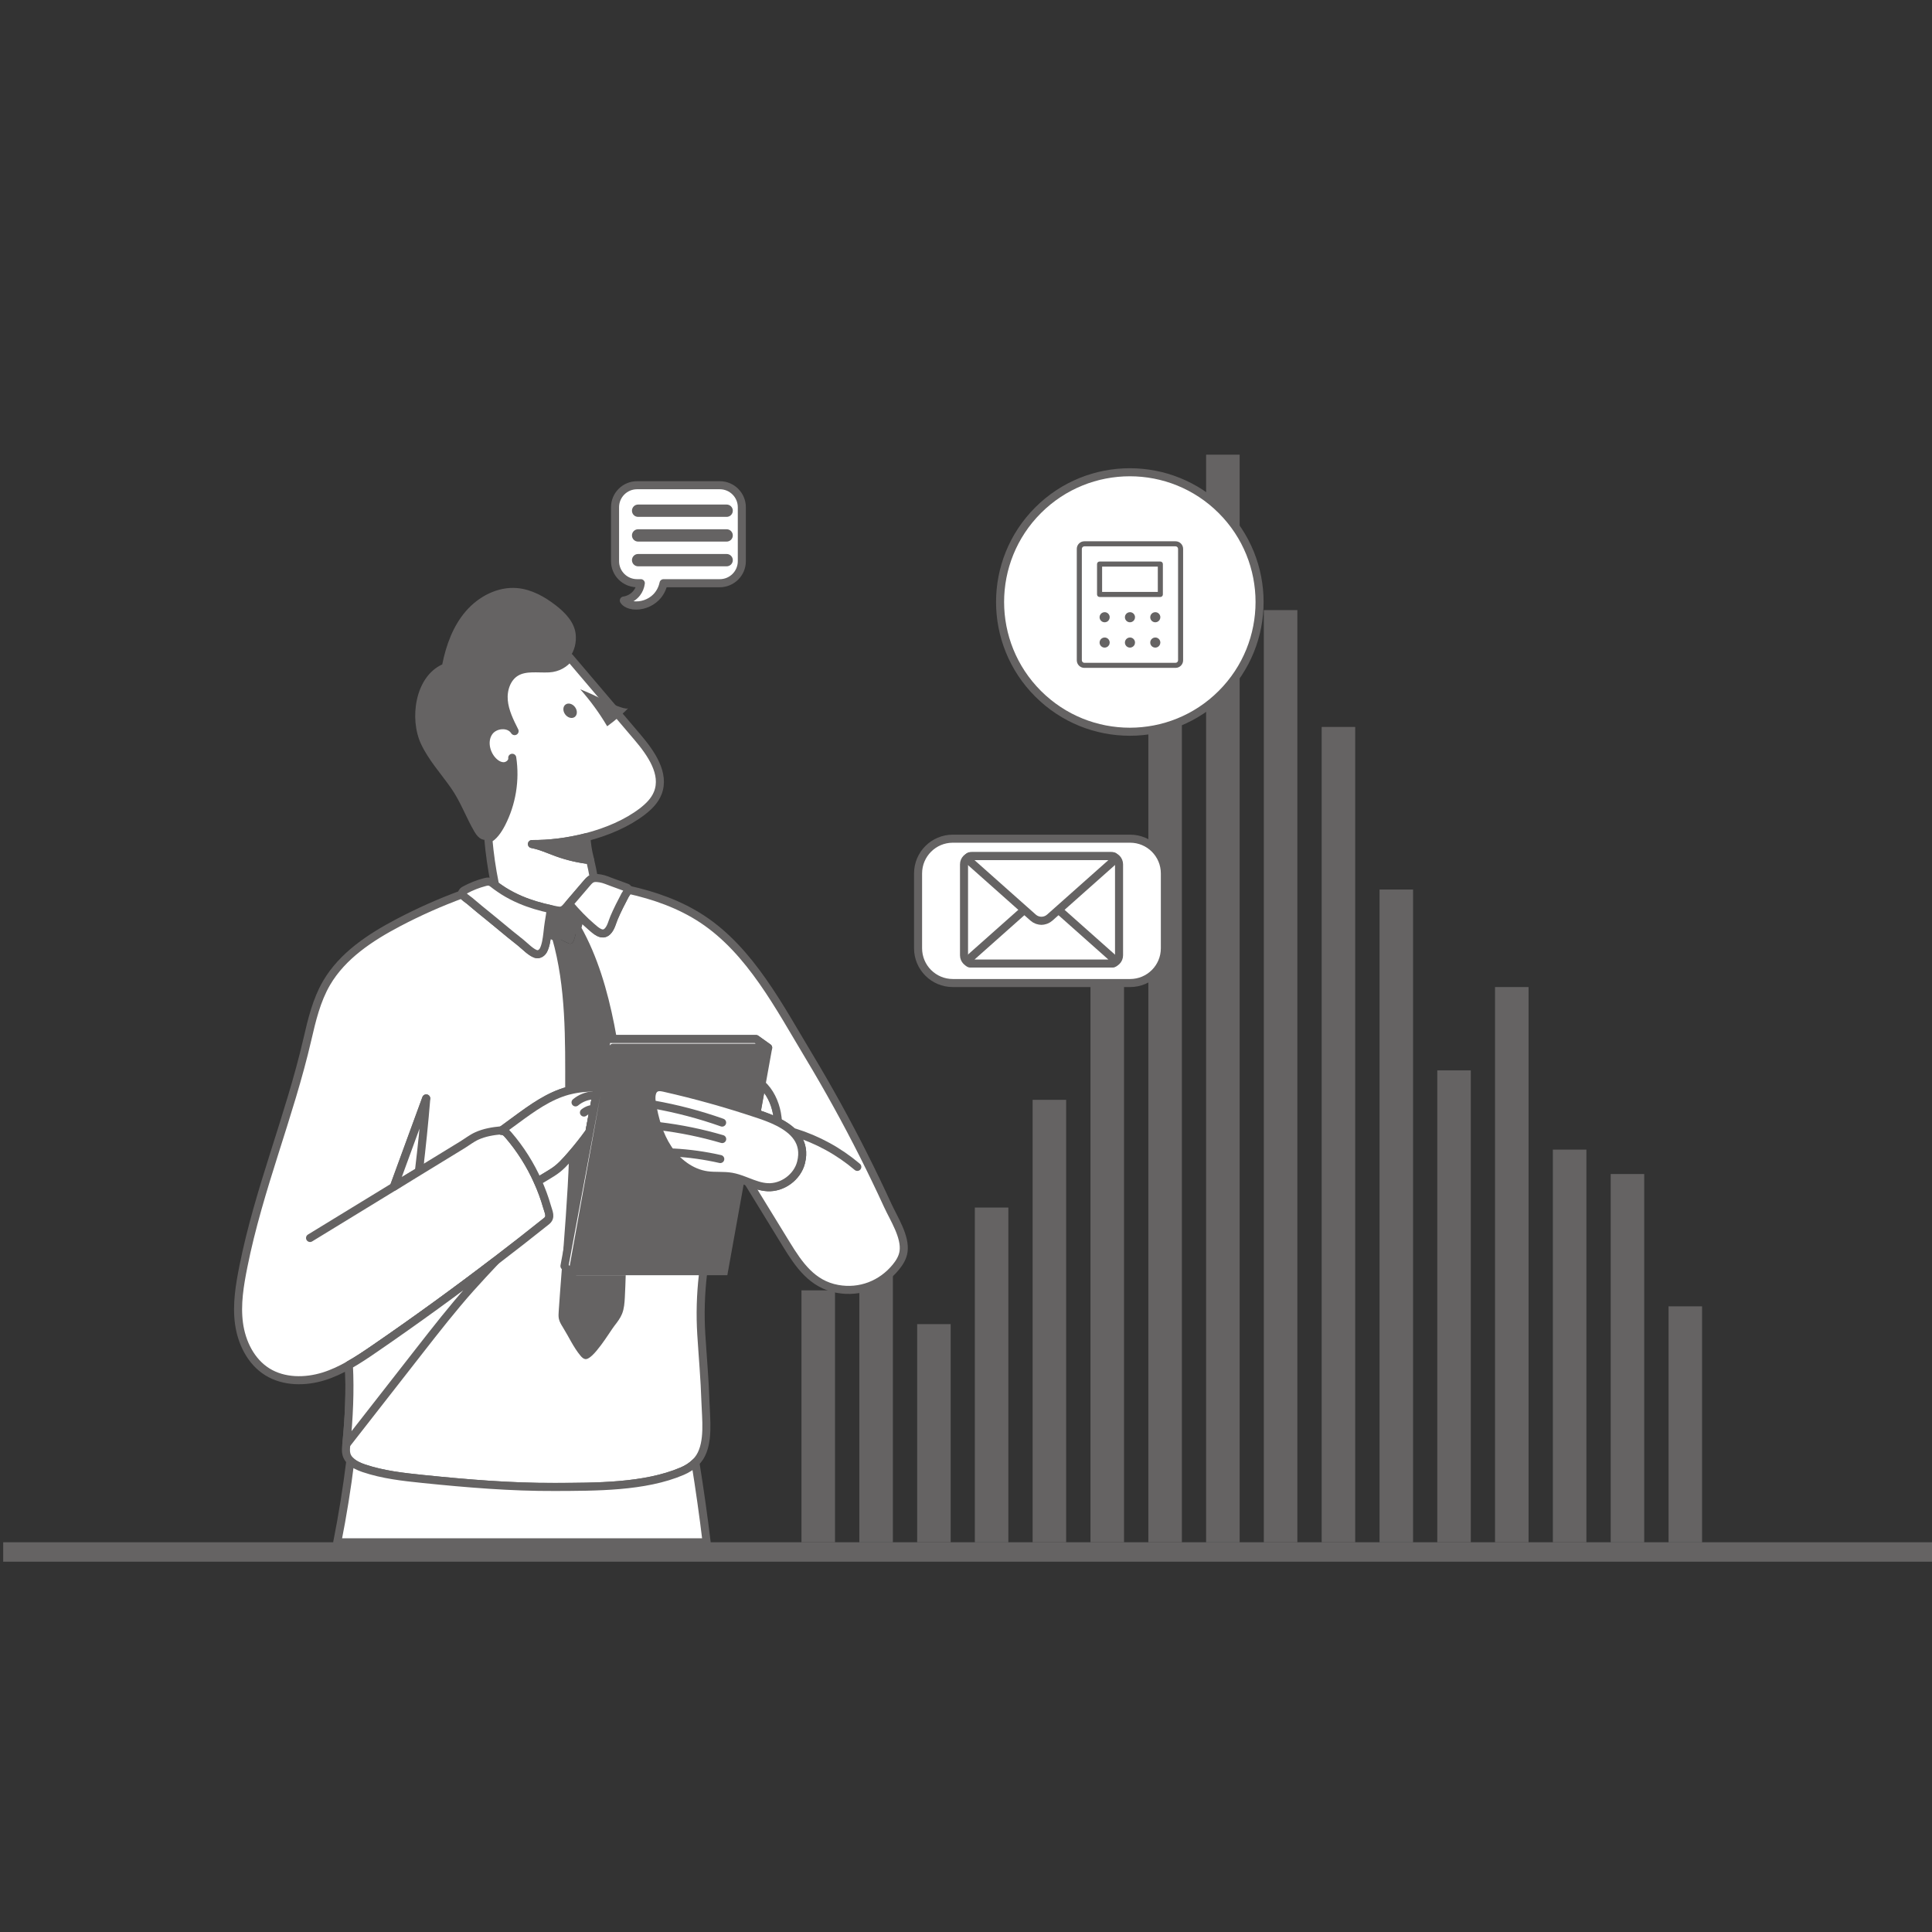 <svg width="120" height="120" viewBox="0 0 120 120" fill="none" xmlns="http://www.w3.org/2000/svg">
<rect x="0" y="0" width="120" height="120" fill="#333333" stroke="none"/>
<g clip-path="url(#clip0_1359_871)">
<path d="M120.303 95.793H0.199V97H120.303V95.793Z" fill="#656363"/>
<path d="M51.864 80.146H49.781V95.794H51.864V80.146Z" fill="#656363"/>
<path d="M55.458 76.329H53.375V95.795H55.458V76.329Z" fill="#656363"/>
<path d="M59.049 82.244H56.967V95.793H59.049V82.244Z" fill="#656363"/>
<path d="M62.631 75.004H60.549V95.795H62.631V75.004Z" fill="#656363"/>
<path d="M66.221 68.312H64.139V95.793H66.221V68.312Z" fill="#656363"/>
<path d="M69.815 56.81H67.732V95.794H69.815V56.81Z" fill="#656363"/>
<path d="M73.409 43.323H71.326V95.794H73.409V43.323Z" fill="#656363"/>
<path d="M76.997 28.241H74.914V95.795H76.997V28.241Z" fill="#656363"/>
<path d="M80.581 37.895H78.498V95.794H80.581V37.895Z" fill="#656363"/>
<path d="M84.174 45.152H82.092V95.793H84.174V45.152Z" fill="#656363"/>
<path d="M87.768 55.251H85.686V95.795H87.768V55.251Z" fill="#656363"/>
<path d="M91.354 66.483H89.272V95.794H91.354V66.483Z" fill="#656363"/>
<path d="M94.942 61.308H92.859V95.794H94.942V61.308Z" fill="#656363"/>
<path d="M98.534 71.405H96.451V95.794H98.534V71.405Z" fill="#656363"/>
<path d="M102.126 72.921H100.043V95.795H102.126V72.921Z" fill="#656363"/>
<path d="M105.719 81.139H103.637V95.795H105.719V81.139Z" fill="#656363"/>
<path d="M75.874 43.089C79.021 39.942 79.021 34.84 75.874 31.693C72.727 28.546 67.624 28.546 64.477 31.693C61.33 34.84 61.33 39.942 64.477 43.089C67.624 46.236 72.727 46.236 75.874 43.089Z" fill="white" stroke="#656363" stroke-width="0.5" stroke-miterlimit="10"/>
<path d="M70.194 61.058H59.181C57.989 61.058 57.023 60.092 57.023 58.9V54.249C57.023 53.058 57.989 52.092 59.181 52.092H70.194C71.386 52.092 72.352 53.058 72.352 54.249V58.9C72.352 60.092 71.386 61.058 70.194 61.058Z" fill="white" stroke="#656363" stroke-width="0.5" stroke-miterlimit="10"/>
<path opacity="0.5" d="M39.569 30.266H44.708C45.464 30.266 46.076 30.889 46.076 31.659V35.069C46.076 35.839 45.464 36.462 44.708 36.462H41.214C41.145 36.798 40.983 37.116 40.744 37.358C40.374 37.733 39.831 37.922 39.314 37.856C39.096 37.828 38.868 37.745 38.747 37.559C39.061 37.514 39.356 37.34 39.551 37.085C39.688 36.906 39.774 36.688 39.802 36.462H39.569C38.814 36.462 38.201 35.838 38.201 35.069V31.659C38.201 30.889 38.813 30.266 39.569 30.266Z" fill="#656363"/>
<path d="M39.569 30.138H44.708C45.464 30.138 46.076 30.751 46.076 31.506V34.855C46.076 35.611 45.464 36.223 44.708 36.223H41.214C41.145 36.554 40.983 36.865 40.744 37.103C40.374 37.471 39.831 37.657 39.314 37.592C39.096 37.565 38.868 37.484 38.747 37.3C39.061 37.256 39.356 37.086 39.551 36.835C39.688 36.659 39.774 36.445 39.802 36.223H39.569C38.814 36.223 38.201 35.611 38.201 34.855V31.506C38.201 30.751 38.813 30.138 39.569 30.138Z" fill="white" stroke="#656363" stroke-width="0.5" stroke-miterlimit="10" stroke-linecap="round" stroke-linejoin="round"/>
<path d="M39.635 32.104H45.133C45.345 32.104 45.516 31.933 45.516 31.721C45.516 31.51 45.345 31.338 45.133 31.338H39.635C39.423 31.338 39.252 31.51 39.252 31.721C39.252 31.933 39.423 32.104 39.635 32.104Z" fill="#656363"/>
<path d="M39.635 33.639H45.133C45.345 33.639 45.516 33.468 45.516 33.256C45.516 33.045 45.345 32.873 45.133 32.873H39.635C39.423 32.873 39.252 33.045 39.252 33.256C39.252 33.468 39.423 33.639 39.635 33.639Z" fill="#656363"/>
<path d="M39.635 35.175H45.133C45.345 35.175 45.516 35.004 45.516 34.792C45.516 34.581 45.345 34.409 45.133 34.409H39.635C39.423 34.409 39.252 34.581 39.252 34.792C39.252 35.004 39.423 35.175 39.635 35.175Z" fill="#656363"/>
<path d="M68.995 59.977H60.388C60.106 59.977 59.877 59.748 59.877 59.466V53.816C59.877 53.533 60.106 53.304 60.388 53.304H68.995C69.277 53.304 69.506 53.533 69.506 53.816V59.466C69.506 59.748 69.277 59.977 68.995 59.977Z" fill="#8E6642"/>
<path d="M68.995 59.847H60.388C60.106 59.847 59.877 59.618 59.877 59.336V53.686C59.877 53.403 60.106 53.174 60.388 53.174H68.995C69.277 53.174 69.506 53.403 69.506 53.686V59.336C69.506 59.618 69.277 59.847 68.995 59.847Z" fill="white" stroke="#656363" stroke-width="0.5" stroke-miterlimit="10" stroke-linecap="round" stroke-linejoin="round"/>
<path d="M64.169 56.028L60.171 59.581C60.066 59.674 60.132 59.847 60.272 59.847H69.099C69.239 59.847 69.305 59.674 69.2 59.581L65.202 56.028C64.907 55.766 64.463 55.766 64.169 56.028Z" fill="white" stroke="#656363" stroke-width="0.5" stroke-miterlimit="10" stroke-linecap="round" stroke-linejoin="round"/>
<path d="M69.198 59.581C68.443 58.946 67.698 58.301 66.954 57.654C66.581 57.332 66.213 57.004 65.843 56.678L65.289 56.19L65.15 56.068C65.107 56.032 65.061 55.999 65.01 55.974C64.909 55.921 64.795 55.897 64.683 55.896C64.57 55.898 64.456 55.921 64.356 55.974C64.305 55.999 64.259 56.032 64.215 56.068L64.077 56.19L63.522 56.678C63.152 57.004 62.785 57.332 62.411 57.654C61.668 58.301 60.923 58.946 60.168 59.581C60.887 58.906 61.615 58.242 62.345 57.58C62.708 57.246 63.078 56.92 63.444 56.59L63.995 56.097L64.133 55.974C64.184 55.931 64.238 55.892 64.298 55.862C64.416 55.798 64.55 55.769 64.683 55.767C64.816 55.769 64.95 55.799 65.067 55.862C65.127 55.892 65.181 55.931 65.232 55.974L65.371 56.097L65.921 56.591C66.288 56.92 66.657 57.246 67.02 57.58C67.75 58.242 68.478 58.906 69.198 59.581Z" fill="#656363"/>
<path opacity="0.5" d="M64.167 57.226L60.115 53.499C60.008 53.401 60.075 53.219 60.217 53.219H69.163C69.305 53.219 69.372 53.401 69.266 53.499L65.214 57.226C64.915 57.501 64.465 57.501 64.167 57.226Z" fill="#656363"/>
<path d="M64.169 56.994L60.171 53.441C60.066 53.348 60.132 53.174 60.272 53.174H69.099C69.239 53.174 69.305 53.347 69.2 53.441L65.202 56.994C64.907 57.256 64.463 57.256 64.169 56.994Z" fill="white" stroke="#656363" stroke-width="0.5" stroke-miterlimit="10" stroke-linecap="round" stroke-linejoin="round"/>
<path d="M69.198 53.441C68.479 54.116 67.75 54.78 67.02 55.443C66.657 55.776 66.288 56.102 65.921 56.432L65.371 56.925L65.232 57.048C65.181 57.091 65.127 57.131 65.067 57.16C64.95 57.224 64.816 57.253 64.683 57.256C64.55 57.253 64.416 57.224 64.298 57.161C64.238 57.131 64.184 57.092 64.133 57.049L63.995 56.925L63.444 56.432C63.078 56.102 62.708 55.776 62.345 55.443C61.615 54.78 60.887 54.116 60.168 53.441C60.923 54.076 61.667 54.722 62.411 55.369C62.785 55.69 63.152 56.019 63.522 56.344L64.077 56.833L64.215 56.954C64.259 56.99 64.305 57.023 64.356 57.048C64.456 57.101 64.57 57.125 64.683 57.127C64.795 57.125 64.909 57.101 65.01 57.048C65.061 57.023 65.107 56.99 65.15 56.954L65.289 56.833L65.843 56.344C66.213 56.019 66.581 55.69 66.954 55.369C67.698 54.722 68.443 54.076 69.198 53.441Z" fill="#656363"/>
<path d="M35.34 56.14C35.296 56.191 35.252 56.242 35.209 56.293C35.12 56.396 35.025 56.504 34.896 56.545C34.786 56.579 34.668 56.56 34.555 56.539C34.439 56.517 34.323 56.491 34.208 56.466C34.17 56.745 34.129 57.024 34.081 57.302C34.05 57.487 34.028 57.706 34.002 57.933C34.178 58.035 34.356 58.129 34.538 58.219C34.768 58.333 35.003 58.443 35.243 58.562C35.304 58.592 35.37 58.623 35.438 58.614C35.571 58.596 35.635 58.444 35.673 58.315C35.736 58.098 35.795 57.88 35.853 57.662C35.918 57.414 35.981 57.166 36.043 56.917C35.8 56.668 35.565 56.407 35.34 56.14Z" fill="#656363"/>
<path d="M34.536 58.22C34.354 58.13 34.175 58.036 33.999 57.933C33.955 58.319 33.897 58.725 33.753 59.009C33.675 59.161 33.514 59.285 33.345 59.265C33.041 59.229 32.572 58.737 32.337 58.551C31.879 58.189 31.426 57.821 30.979 57.446C30.58 57.112 30.172 56.788 29.77 56.458C29.565 56.29 29.362 56.12 29.162 55.948C29.069 55.868 28.781 55.69 28.709 55.544C27.348 56.044 26.021 56.633 24.74 57.307C22.994 58.225 21.269 59.364 20.282 61.057C19.656 62.132 19.368 63.362 19.088 64.572C17.987 69.329 16.086 73.832 15.122 78.643C14.887 79.816 14.684 81.019 14.845 82.204C15.006 83.39 15.583 84.574 16.609 85.21C17.632 85.844 18.957 85.845 20.109 85.487C20.655 85.316 21.171 85.072 21.668 84.792C22.22 84.481 22.749 84.124 23.27 83.766C25.821 82.014 28.325 80.196 30.782 78.318C31.845 77.506 32.9 76.683 33.944 75.847C34.253 75.6 34.078 75.305 33.97 74.927C33.819 74.398 33.626 73.881 33.401 73.379C32.937 72.342 32.326 71.369 31.582 70.505C31.516 70.428 31.447 70.35 31.36 70.298C31.296 70.259 31.215 70.242 31.128 70.236C31.439 70.007 31.751 69.779 32.063 69.55C33.06 68.819 34.087 68.073 35.281 67.75C35.305 67.743 35.33 67.739 35.355 67.733C35.357 64.561 35.415 61.283 34.536 58.22ZM25.831 72.868C25.89 72.833 25.948 72.797 26.007 72.762C25.948 72.797 25.89 72.833 25.831 72.868Z" fill="white"/>
<path d="M26.467 68.224C25.799 70.05 25.131 71.876 24.462 73.702M26.007 72.762C25.948 72.797 25.89 72.833 25.831 72.868C25.89 72.833 25.948 72.797 26.007 72.762ZM26.007 72.762C26.029 72.574 26.051 72.385 26.072 72.196M34.536 58.22C34.354 58.13 34.175 58.036 33.999 57.933C33.955 58.319 33.897 58.725 33.753 59.009C33.675 59.161 33.514 59.285 33.345 59.265C33.041 59.229 32.572 58.737 32.337 58.551C31.879 58.189 31.426 57.821 30.979 57.446C30.58 57.112 30.172 56.788 29.77 56.458C29.565 56.29 29.362 56.12 29.162 55.948C29.069 55.868 28.781 55.69 28.709 55.544C27.348 56.044 26.021 56.633 24.74 57.307C22.994 58.225 21.269 59.364 20.282 61.057C19.656 62.132 19.368 63.362 19.088 64.572C17.987 69.329 16.086 73.832 15.122 78.643C14.887 79.816 14.684 81.019 14.845 82.204C15.006 83.39 15.583 84.574 16.609 85.21C17.632 85.844 18.957 85.845 20.109 85.487C20.655 85.316 21.171 85.072 21.668 84.792C22.22 84.481 22.749 84.124 23.27 83.766C25.821 82.014 28.325 80.196 30.782 78.318C31.845 77.506 32.9 76.683 33.944 75.847C34.253 75.6 34.078 75.305 33.97 74.927C33.819 74.398 33.626 73.881 33.401 73.379C32.937 72.342 32.326 71.369 31.582 70.505C31.516 70.428 31.447 70.35 31.36 70.298C31.296 70.259 31.215 70.242 31.128 70.236C31.439 70.007 31.751 69.779 32.063 69.55C33.06 68.819 34.087 68.073 35.281 67.75C35.305 67.743 35.33 67.739 35.355 67.733C35.357 64.561 35.415 61.283 34.536 58.22Z" stroke="#656363" stroke-width="0.5" stroke-miterlimit="10" stroke-linecap="round" stroke-linejoin="round"/>
<path d="M35.356 67.733C35.331 67.739 35.307 67.743 35.282 67.75C34.089 68.073 33.061 68.819 32.064 69.55C31.752 69.778 31.441 70.007 31.129 70.236C31.217 70.242 31.297 70.259 31.361 70.297C31.448 70.35 31.517 70.428 31.584 70.505C32.327 71.369 32.939 72.341 33.403 73.379C33.592 73.265 33.782 73.151 33.971 73.037C34.194 72.904 34.418 72.77 34.621 72.609C34.846 72.431 35.044 72.223 35.236 72.011C35.271 71.972 35.305 71.931 35.34 71.892C35.389 71.837 35.438 71.781 35.486 71.725C35.883 71.27 36.258 70.795 36.61 70.304L37.125 67.541C36.527 67.54 35.933 67.585 35.356 67.733Z" fill="white" stroke="#656363" stroke-width="0.5" stroke-miterlimit="10" stroke-linecap="round" stroke-linejoin="round"/>
<path d="M37.907 63.682C37.491 61.594 36.893 59.513 35.853 57.663C35.796 57.882 35.737 58.1 35.674 58.316C35.636 58.445 35.572 58.598 35.439 58.615C35.371 58.624 35.305 58.593 35.244 58.563C35.004 58.444 34.769 58.334 34.539 58.221C35.419 61.284 35.36 64.561 35.358 67.734C35.935 67.587 36.529 67.541 37.126 67.542L37.586 65.075L37.687 64.536H38.068C38.016 64.251 37.963 63.966 37.907 63.682Z" fill="#656363"/>
<path d="M47.124 69.206C47.513 69.337 47.937 69.494 48.332 69.694C48.318 69.51 48.297 69.327 48.263 69.146C48.136 68.465 47.822 67.795 47.313 67.337L46.984 69.162C47.031 69.177 47.077 69.191 47.124 69.206Z" fill="white" stroke="#656363" stroke-width="0.5" stroke-miterlimit="10" stroke-linecap="round" stroke-linejoin="round"/>
<path d="M39.598 45.793C39.229 45.358 38.859 44.924 38.49 44.489C38.234 44.188 37.977 43.886 37.721 43.585C36.941 42.666 36.16 41.748 35.379 40.829C35.086 41.22 34.642 41.485 34.092 41.514C33.401 41.549 32.652 41.398 32.056 41.749C31.474 42.092 31.23 42.838 31.29 43.511C31.35 44.185 31.659 44.807 31.963 45.411C31.629 44.877 30.726 44.95 30.368 45.467C30.01 45.985 30.152 46.736 30.568 47.209C30.753 47.42 31.007 47.595 31.288 47.592C31.569 47.589 31.852 47.345 31.816 47.067C32.027 48.452 31.79 49.902 31.149 51.149C30.923 51.588 30.637 51.979 30.332 52.114C30.412 53.04 30.545 53.962 30.73 54.873C30.737 54.909 30.745 54.944 30.752 54.98C30.77 54.993 30.787 55.006 30.804 55.018C30.962 55.129 31.117 55.243 31.282 55.345C31.612 55.552 31.96 55.731 32.319 55.885C32.926 56.145 33.563 56.329 34.209 56.467C34.325 56.492 34.44 56.518 34.556 56.539C34.669 56.56 34.787 56.58 34.897 56.545C35.026 56.505 35.122 56.397 35.21 56.294C35.254 56.243 35.297 56.192 35.341 56.141C35.711 55.709 36.082 55.276 36.452 54.844C36.457 54.838 36.462 54.832 36.467 54.827C36.554 54.726 36.646 54.625 36.768 54.573C36.806 54.557 36.845 54.546 36.885 54.54C36.818 54.167 36.746 53.795 36.655 53.427C35.958 53.349 35.27 53.191 34.611 52.953C34.09 52.764 33.582 52.527 33.037 52.425C34.094 52.436 35.277 52.293 36.421 51.997C37.704 51.664 38.939 51.138 39.893 50.406C40.294 50.099 40.668 49.729 40.854 49.259C41.331 48.055 40.437 46.78 39.598 45.793Z" fill="white" stroke="#656363" stroke-width="0.5" stroke-miterlimit="10" stroke-linecap="round" stroke-linejoin="round"/>
<path d="M37.72 43.586C37.393 43.434 37.11 43.29 37.023 43.246C36.705 43.088 36.372 42.951 36.039 42.812C36.669 43.522 37.231 44.292 37.713 45.11C37.982 44.916 38.24 44.708 38.488 44.49C38.675 44.326 38.856 44.157 39.031 43.98C38.911 44.102 38.255 43.834 37.72 43.586Z" fill="#656363"/>
<path d="M32.321 55.886C31.962 55.732 31.614 55.553 31.283 55.346C31.119 55.244 30.964 55.131 30.806 55.02C30.788 55.008 30.771 54.995 30.754 54.981C30.719 54.955 30.684 54.926 30.649 54.899C30.564 54.833 30.474 54.773 30.37 54.759C30.287 54.748 30.204 54.767 30.122 54.788C29.686 54.901 29.264 55.067 28.868 55.283C28.787 55.327 28.697 55.391 28.697 55.483C28.697 55.503 28.704 55.523 28.714 55.545C28.787 55.692 29.074 55.869 29.167 55.949C29.367 56.122 29.571 56.291 29.775 56.459C30.178 56.789 30.585 57.113 30.984 57.447C31.431 57.822 31.884 58.191 32.342 58.552C32.578 58.738 33.046 59.231 33.35 59.266C33.52 59.286 33.68 59.163 33.758 59.01C33.903 58.726 33.961 58.321 34.005 57.935C34.031 57.708 34.052 57.489 34.084 57.304C34.132 57.026 34.173 56.747 34.211 56.468C33.565 56.33 32.928 56.146 32.321 55.886Z" fill="white" stroke="#656363" stroke-width="0.5" stroke-miterlimit="10" stroke-linecap="round" stroke-linejoin="round"/>
<path d="M46.956 64.535H38.171H38.065H37.685L37.584 65.074L37.124 67.541L36.609 70.304C36.257 70.795 35.882 71.269 35.486 71.725C35.437 71.781 35.388 71.836 35.339 71.892C35.304 71.931 35.27 71.971 35.235 72.01C35.043 72.222 34.845 72.431 34.62 72.608C34.417 72.769 34.193 72.903 33.971 73.037C33.781 73.151 33.591 73.264 33.402 73.378C33.627 73.881 33.82 74.397 33.971 74.926C34.079 75.305 34.254 75.599 33.945 75.847C32.9 76.682 31.846 77.505 30.783 78.317C28.326 80.196 25.822 82.013 23.271 83.765C22.75 84.123 22.22 84.48 21.669 84.791C21.755 86.431 21.672 88.063 21.51 89.71C21.509 89.725 21.508 89.741 21.506 89.757C21.487 89.948 21.469 90.143 21.518 90.328C21.56 90.486 21.648 90.617 21.76 90.73C21.976 90.947 22.289 91.091 22.587 91.192C23.776 91.595 25.036 91.736 26.285 91.863C29.005 92.141 31.735 92.37 34.471 92.357C36.965 92.345 40.038 92.376 42.372 91.376C42.673 91.247 42.96 91.07 43.192 90.84C43.296 90.737 43.39 90.625 43.468 90.501C44.049 89.574 43.849 88.103 43.816 87.061C43.772 85.662 43.645 84.267 43.558 82.871C43.483 81.649 43.518 80.421 43.657 79.205C43.691 78.783 43.735 78.325 43.775 77.904C43.839 77.242 43.859 76.577 43.903 75.914C43.968 74.946 44.085 73.981 44.253 73.026C44.423 72.064 44.644 71.112 44.917 70.175C45.371 71.123 45.826 72.071 46.28 73.018L46.975 69.16L47.303 67.335L47.71 65.074L46.956 64.535Z" fill="white" stroke="#656363" stroke-width="0.5" stroke-miterlimit="10" stroke-linecap="round" stroke-linejoin="round"/>
<path d="M35.535 79.206L35.06 78.637L36.304 71.966L36.614 70.304C36.262 70.795 35.887 71.269 35.491 71.725C35.442 71.781 35.393 71.837 35.344 71.892C35.258 74.329 35.055 76.77 34.867 79.206C34.809 79.954 34.752 80.702 34.702 81.45C34.691 81.603 34.681 81.76 34.712 81.91C34.752 82.099 34.853 82.267 34.955 82.43C34.958 82.436 34.962 82.441 34.965 82.447C35.322 83.019 35.623 83.692 36.057 84.208C36.133 84.299 36.223 84.391 36.34 84.414C36.823 84.508 37.88 82.71 38.165 82.345C38.345 82.114 38.526 81.878 38.636 81.607C38.768 81.282 38.791 80.925 38.81 80.575C38.834 80.119 38.85 79.662 38.864 79.206H35.535Z" fill="#656363"/>
<path d="M43.192 90.841C42.96 91.07 42.674 91.248 42.372 91.377C40.039 92.377 36.965 92.346 34.472 92.358C31.736 92.371 29.005 92.142 26.285 91.864C25.036 91.736 23.776 91.596 22.588 91.193C22.29 91.092 21.977 90.948 21.761 90.731C21.551 92.428 21.28 94.117 20.947 95.794H43.891C43.691 94.138 43.456 92.487 43.192 90.841Z" fill="white" stroke="#656363" stroke-width="0.5" stroke-miterlimit="10" stroke-linecap="round" stroke-linejoin="round"/>
<path d="M29.214 80.021C29.727 79.444 30.257 78.883 30.784 78.319C28.327 80.198 25.823 82.015 23.272 83.767C22.751 84.125 22.222 84.482 21.67 84.793C21.756 86.433 21.674 88.065 21.512 89.712C23.027 87.771 24.543 85.83 26.058 83.89C27.083 82.578 28.108 81.265 29.214 80.021Z" fill="white" stroke="#656363" stroke-width="0.5" stroke-miterlimit="10" stroke-linecap="round" stroke-linejoin="round"/>
<path d="M34.614 52.953C35.274 53.191 35.962 53.349 36.659 53.427C36.648 53.385 36.639 53.342 36.628 53.299C36.517 52.873 36.45 52.437 36.425 51.997C35.281 52.294 34.098 52.436 33.041 52.426C33.586 52.527 34.093 52.765 34.614 52.953Z" fill="#656363" stroke="#656363" stroke-width="0.5" stroke-miterlimit="10" stroke-linecap="round" stroke-linejoin="round"/>
<path d="M55.135 74.862C54.654 73.814 54.154 72.774 53.635 71.745C52.578 69.647 51.442 67.589 50.231 65.577C48.41 62.554 46.613 59.068 43.625 57.094C42.227 56.171 40.642 55.616 39 55.254C38.985 55.367 38.856 55.524 38.819 55.594C38.576 56.059 38.335 56.523 38.131 57.006C38.013 57.283 37.941 57.639 37.718 57.854C37.383 58.179 36.993 57.79 36.718 57.556C36.484 57.357 36.26 57.142 36.042 56.919C35.98 57.168 35.917 57.416 35.852 57.664C36.891 59.513 37.489 61.595 37.905 63.682C37.961 63.966 38.014 64.251 38.065 64.536H38.171H46.956L47.711 65.076L47.303 67.337C47.812 67.796 48.127 68.465 48.254 69.146C48.288 69.328 48.309 69.511 48.323 69.694C49.285 70.181 50.072 70.928 49.75 72.204C49.521 73.111 48.6 73.789 47.667 73.74C47.25 73.718 46.859 73.571 46.467 73.419C47.257 74.706 48.046 75.993 48.836 77.28C49.625 78.565 50.446 79.768 52.017 80.055C53.406 80.309 54.754 79.789 55.645 78.7C55.875 78.42 56.07 78.097 56.121 77.739C56.255 76.816 55.51 75.681 55.135 74.862Z" fill="white" stroke="#656363" stroke-width="0.5" stroke-miterlimit="10" stroke-linecap="round" stroke-linejoin="round"/>
<path d="M38.993 55.173C38.973 55.149 38.943 55.138 38.914 55.127C38.629 55.018 38.342 54.913 38.053 54.812C37.804 54.724 37.539 54.6 37.279 54.559C37.152 54.539 37.019 54.52 36.894 54.541C36.854 54.547 36.814 54.557 36.776 54.574C36.654 54.626 36.562 54.727 36.476 54.828C36.471 54.833 36.465 54.839 36.461 54.845C36.09 55.277 35.72 55.709 35.35 56.142C35.575 56.409 35.81 56.67 36.053 56.919C36.271 57.142 36.495 57.357 36.729 57.556C37.004 57.79 37.393 58.179 37.729 57.854C37.952 57.638 38.024 57.283 38.141 57.006C38.346 56.522 38.586 56.058 38.83 55.594C38.866 55.524 38.996 55.367 39.01 55.254C39.014 55.223 39.011 55.194 38.993 55.173Z" fill="white" stroke="#656363" stroke-width="0.5" stroke-miterlimit="10" stroke-linecap="round" stroke-linejoin="round"/>
<path d="M35.755 39.374C35.67 38.638 35.107 38.052 34.521 37.599C33.821 37.056 33.011 36.606 32.128 36.527C30.917 36.419 29.719 37.047 28.927 37.97C28.135 38.892 27.706 40.076 27.469 41.268C25.765 42.048 25.421 44.657 26.151 46.211C26.62 47.21 27.377 48.04 28.011 48.943C28.616 49.806 28.946 50.773 29.472 51.666C29.755 52.146 30.052 52.238 30.333 52.114C30.639 51.979 30.925 51.588 31.151 51.148C31.792 49.902 32.029 48.452 31.818 47.067C31.854 47.345 31.57 47.589 31.29 47.592C31.009 47.595 30.755 47.419 30.57 47.209C30.154 46.736 30.012 45.985 30.37 45.467C30.728 44.949 31.63 44.877 31.964 45.411C31.661 44.807 31.352 44.184 31.291 43.511C31.231 42.838 31.476 42.092 32.058 41.749C32.654 41.398 33.402 41.549 34.093 41.513C34.643 41.485 35.088 41.22 35.381 40.829C35.676 40.434 35.817 39.912 35.755 39.374Z" fill="#656363"/>
<path d="M26.017 72.762C26.199 71.252 26.354 69.74 26.477 68.224C25.809 70.05 25.141 71.876 24.473 73.702C24.694 73.564 24.915 73.427 25.138 73.29C25.429 73.112 25.723 72.936 26.017 72.762Z" fill="white" stroke="#656363" stroke-width="0.5" stroke-miterlimit="10" stroke-linecap="round" stroke-linejoin="round"/>
<path d="M49.361 70.343C50.783 70.783 52.114 71.514 53.249 72.478" stroke="#656363" stroke-width="0.5" stroke-miterlimit="10" stroke-linecap="round" stroke-linejoin="round"/>
<path d="M31.13 70.207C30.61 70.255 30.091 70.341 29.615 70.557C29.292 70.704 29.004 70.933 28.7 71.119C27.528 71.836 26.355 72.553 25.183 73.27C23.846 74.088 22.509 74.905 21.171 75.723C20.533 76.113 19.896 76.503 19.258 76.893" fill="white"/>
<path d="M31.13 70.207C30.61 70.255 30.091 70.341 29.615 70.557C29.292 70.704 29.004 70.933 28.7 71.119C27.528 71.836 26.355 72.553 25.183 73.27C23.846 74.088 22.509 74.905 21.171 75.723C20.533 76.113 19.896 76.503 19.258 76.893" stroke="#656363" stroke-width="0.5" stroke-miterlimit="10" stroke-linecap="round" stroke-linejoin="round"/>
<path d="M46.959 64.535H38.174H38.069H37.688L37.587 65.074L37.128 67.541L36.612 70.304L36.302 71.966L35.059 78.637L35.534 79.206L36.81 72.113L37.631 67.551L38.077 65.074H38.161H47.714L46.959 64.535Z" fill="white" stroke="#656363" stroke-width="0.5" stroke-miterlimit="10" stroke-linecap="round" stroke-linejoin="round"/>
<path d="M38.167 65.075H38.082L37.636 67.552L36.816 72.114L35.539 79.206H38.868H43.665H45.176L46.234 73.325L46.983 69.161L47.312 67.336L47.719 65.075H38.167Z" fill="#656363"/>
<path d="M48.329 69.693C47.934 69.493 47.51 69.337 47.121 69.206C47.074 69.19 47.028 69.176 46.981 69.161C45.108 68.536 43.204 68.004 41.277 67.569C41.109 67.531 40.927 67.495 40.768 67.562C40.437 67.704 40.43 68.166 40.49 68.521C40.658 69.512 40.935 70.505 41.491 71.344C42.047 72.182 42.913 72.854 43.909 72.996C44.416 73.068 44.937 73.003 45.441 73.09C45.712 73.137 45.973 73.227 46.232 73.325C46.313 73.356 46.393 73.387 46.474 73.418C46.865 73.57 47.257 73.717 47.673 73.739C48.607 73.788 49.527 73.11 49.756 72.204C50.078 70.927 49.291 70.18 48.329 69.693Z" fill="white" stroke="#656363" stroke-width="0.5" stroke-miterlimit="10" stroke-linecap="round" stroke-linejoin="round"/>
<path d="M35.716 43.92C35.874 44.133 35.865 44.407 35.697 44.532C35.528 44.657 35.263 44.586 35.105 44.373C34.947 44.161 34.956 43.887 35.124 43.762C35.293 43.636 35.558 43.707 35.716 43.92Z" fill="#656363"/>
<path d="M40.594 68.605C42.041 68.86 43.466 69.236 44.852 69.726" stroke="#656363" stroke-width="0.5" stroke-miterlimit="10" stroke-linecap="round" stroke-linejoin="round"/>
<path d="M40.975 69.951C42.287 70.109 43.587 70.377 44.856 70.749" stroke="#656363" stroke-width="0.5" stroke-miterlimit="10" stroke-linecap="round" stroke-linejoin="round"/>
<path d="M41.83 71.585C42.808 71.637 43.782 71.773 44.737 71.99" stroke="#656363" stroke-width="0.5" stroke-miterlimit="10" stroke-linecap="round" stroke-linejoin="round"/>
<path d="M36.831 68.034C36.436 68.062 36.052 68.217 35.748 68.471" stroke="#656363" stroke-width="0.5" stroke-miterlimit="10" stroke-linecap="round" stroke-linejoin="round"/>
<path d="M36.644 68.91C36.508 68.948 36.38 69.014 36.27 69.102" stroke="#656363" stroke-width="0.5" stroke-miterlimit="10" stroke-linecap="round" stroke-linejoin="round"/>
<path d="M72.071 34.878H68.296C68.255 34.878 68.215 34.894 68.185 34.924C68.156 34.953 68.139 34.993 68.139 35.035V36.922C68.139 36.964 68.156 37.004 68.185 37.034C68.215 37.063 68.255 37.08 68.296 37.08H72.071C72.113 37.08 72.153 37.063 72.182 37.034C72.212 37.004 72.228 36.964 72.228 36.922V35.035C72.228 34.993 72.212 34.953 72.182 34.924C72.153 34.894 72.113 34.878 72.071 34.878ZM71.914 36.765H68.454V35.192H71.914V36.765ZM73.015 33.62H67.353C67.228 33.62 67.108 33.669 67.019 33.758C66.931 33.846 66.881 33.966 66.881 34.091V41.011C66.881 41.137 66.931 41.257 67.019 41.345C67.108 41.434 67.228 41.483 67.353 41.483H73.015C73.14 41.483 73.26 41.434 73.348 41.345C73.437 41.257 73.486 41.137 73.486 41.011V34.091C73.486 33.966 73.437 33.846 73.348 33.758C73.26 33.669 73.14 33.62 73.015 33.62ZM73.172 41.011C73.172 41.053 73.155 41.093 73.126 41.123C73.096 41.152 73.056 41.169 73.015 41.169H67.353C67.311 41.169 67.271 41.152 67.242 41.123C67.212 41.093 67.195 41.053 67.195 41.011V34.091C67.195 34.05 67.212 34.01 67.242 33.98C67.271 33.951 67.311 33.934 67.353 33.934H73.015C73.056 33.934 73.096 33.951 73.126 33.98C73.155 34.01 73.172 34.05 73.172 34.091V41.011ZM68.925 38.338C68.925 38.4 68.907 38.461 68.872 38.513C68.838 38.564 68.789 38.605 68.731 38.628C68.674 38.652 68.611 38.658 68.549 38.646C68.489 38.634 68.433 38.604 68.388 38.56C68.344 38.516 68.314 38.46 68.302 38.399C68.29 38.338 68.296 38.275 68.32 38.217C68.344 38.16 68.384 38.111 68.436 38.076C68.488 38.042 68.549 38.023 68.611 38.023C68.694 38.023 68.774 38.056 68.833 38.115C68.892 38.174 68.925 38.254 68.925 38.338ZM70.498 38.338C70.498 38.4 70.48 38.461 70.445 38.513C70.411 38.564 70.362 38.605 70.304 38.628C70.246 38.652 70.183 38.658 70.122 38.646C70.061 38.634 70.005 38.604 69.961 38.56C69.917 38.516 69.887 38.46 69.875 38.399C69.863 38.338 69.869 38.275 69.893 38.217C69.917 38.16 69.957 38.111 70.009 38.076C70.061 38.042 70.121 38.023 70.184 38.023C70.267 38.023 70.347 38.056 70.406 38.115C70.465 38.174 70.498 38.254 70.498 38.338ZM72.071 38.338C72.071 38.4 72.052 38.461 72.018 38.513C71.983 38.564 71.934 38.605 71.877 38.628C71.819 38.652 71.756 38.658 71.695 38.646C71.634 38.634 71.578 38.604 71.534 38.56C71.49 38.516 71.46 38.46 71.448 38.399C71.436 38.338 71.442 38.275 71.466 38.217C71.49 38.16 71.53 38.111 71.582 38.076C71.633 38.042 71.694 38.023 71.756 38.023C71.84 38.023 71.92 38.056 71.979 38.115C72.038 38.174 72.071 38.254 72.071 38.338ZM68.925 39.91C68.925 39.973 68.907 40.034 68.872 40.085C68.838 40.137 68.789 40.177 68.731 40.201C68.674 40.225 68.611 40.231 68.549 40.219C68.489 40.207 68.433 40.177 68.388 40.133C68.344 40.089 68.314 40.033 68.302 39.972C68.29 39.911 68.296 39.848 68.32 39.79C68.344 39.733 68.384 39.684 68.436 39.649C68.488 39.614 68.549 39.596 68.611 39.596C68.694 39.596 68.774 39.629 68.833 39.688C68.892 39.747 68.925 39.827 68.925 39.91ZM70.498 39.91C70.498 39.973 70.48 40.034 70.445 40.085C70.411 40.137 70.362 40.177 70.304 40.201C70.246 40.225 70.183 40.231 70.122 40.219C70.061 40.207 70.005 40.177 69.961 40.133C69.917 40.089 69.887 40.033 69.875 39.972C69.863 39.911 69.869 39.848 69.893 39.79C69.917 39.733 69.957 39.684 70.009 39.649C70.061 39.614 70.121 39.596 70.184 39.596C70.267 39.596 70.347 39.629 70.406 39.688C70.465 39.747 70.498 39.827 70.498 39.91ZM72.071 39.91C72.071 39.973 72.052 40.034 72.018 40.085C71.983 40.137 71.934 40.177 71.877 40.201C71.819 40.225 71.756 40.231 71.695 40.219C71.634 40.207 71.578 40.177 71.534 40.133C71.49 40.089 71.46 40.033 71.448 39.972C71.436 39.911 71.442 39.848 71.466 39.79C71.49 39.733 71.53 39.684 71.582 39.649C71.633 39.614 71.694 39.596 71.756 39.596C71.84 39.596 71.92 39.629 71.979 39.688C72.038 39.747 72.071 39.827 72.071 39.91Z" fill="#656363"/>
</g>
<defs>
<clipPath id="clip0_1359_871">
<rect width="120" height="120" fill="white"/>
</clipPath>
</defs>
</svg>
